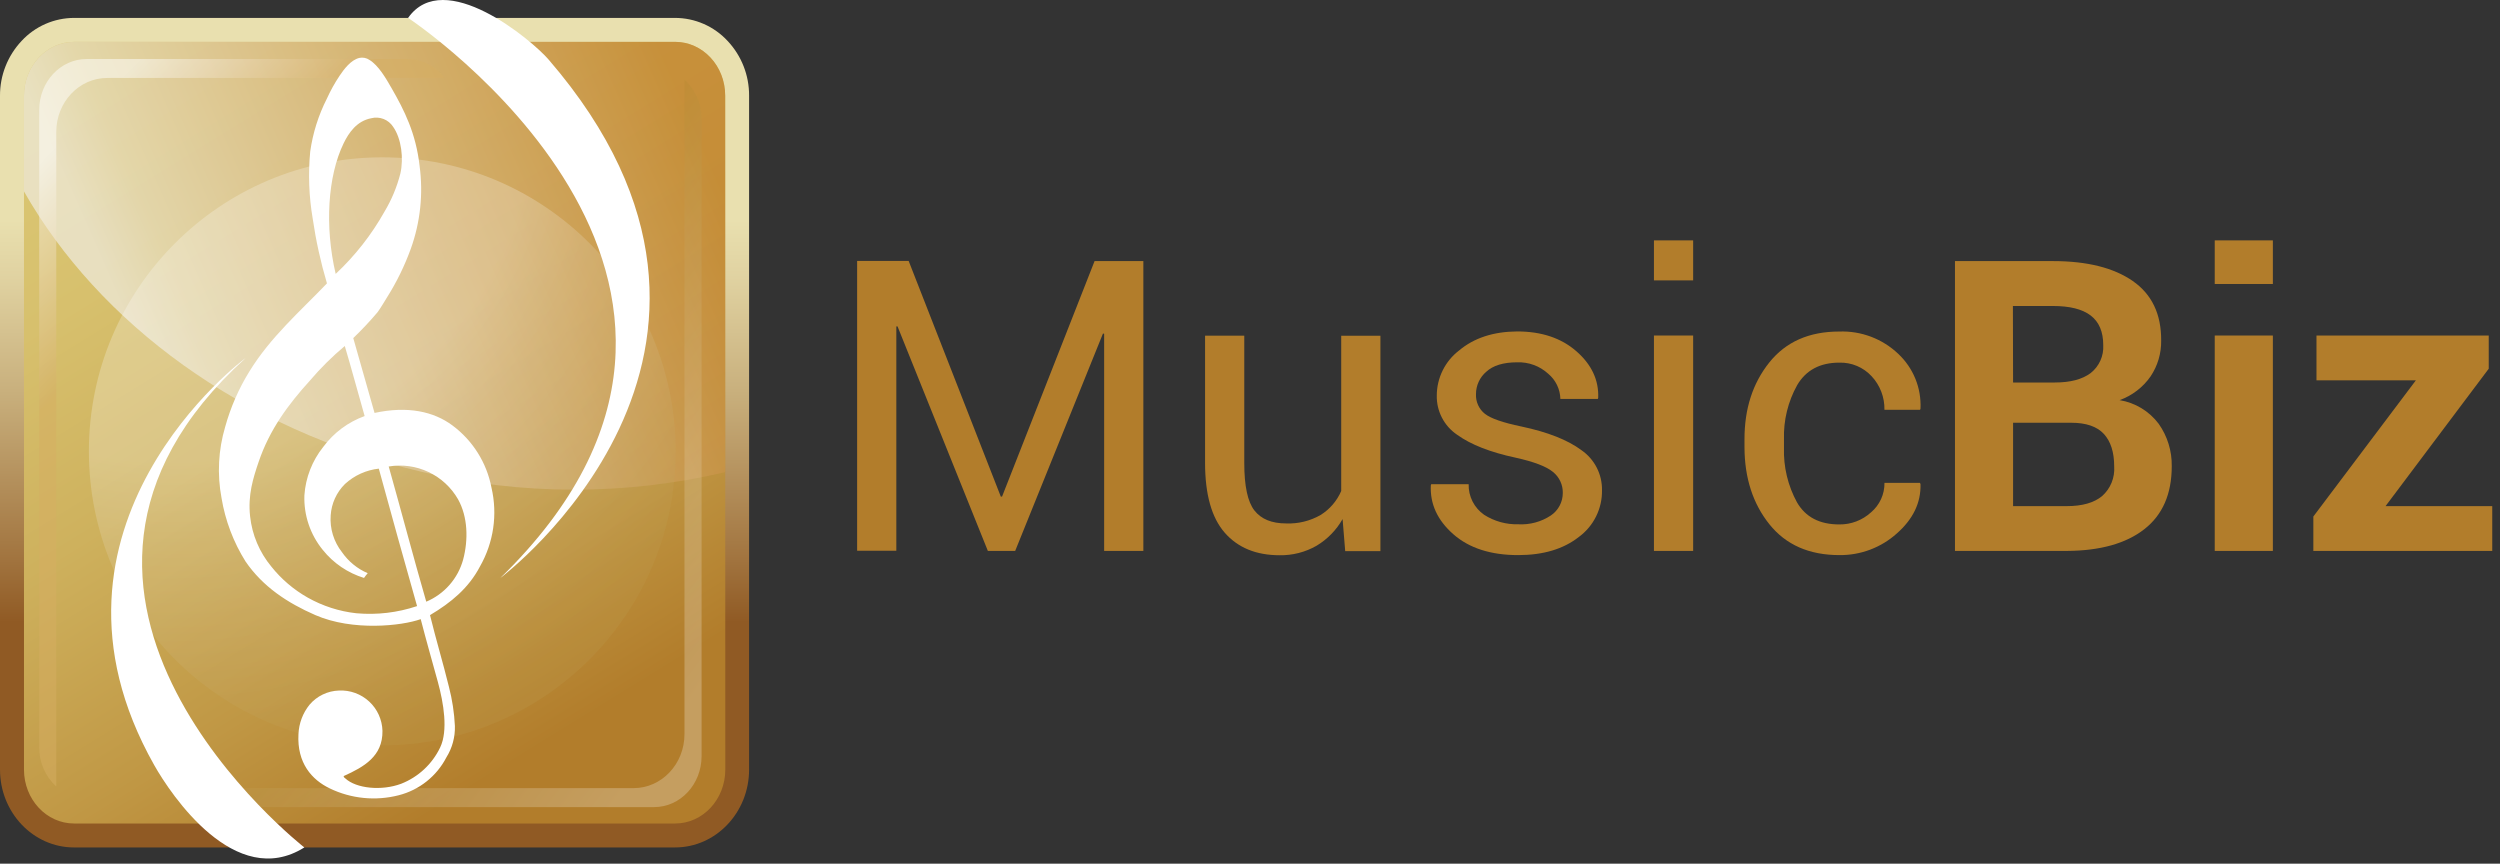 <svg width="220" height="76" viewBox="0 0 220 76" fill="none" xmlns="http://www.w3.org/2000/svg">
<rect x="0" y="0" width="220" height="76" fill="#333333" stroke="none"/>
<path d="M6.52 1.576C5.654 1.578 4.797 1.758 4.003 2.105C3.209 2.452 2.496 2.96 1.906 3.595C0.675 4.901 -0.008 6.63 6.74898e-05 8.426V67.725C6.74898e-05 71.5 2.92 74.575 6.512 74.575H59.408C63 74.575 65.92 71.5 65.92 67.725V8.426C65.932 6.631 65.252 4.901 64.022 3.595C63.433 2.96 62.719 2.452 61.925 2.105C61.131 1.758 60.274 1.578 59.408 1.576H6.52Z" fill="url(#paint0_linear_20_1047)"/>
<path d="M63.826 67.725C63.826 70.345 61.852 72.468 59.416 72.468H6.52C4.084 72.468 2.111 70.345 2.111 67.725V8.426C2.111 5.806 4.084 3.683 6.52 3.683H59.408C61.844 3.683 63.817 5.806 63.817 8.426L63.826 67.725Z" fill="url(#paint1_linear_20_1047)"/>
<path opacity="0.73" d="M59.408 3.683H6.52C4.084 3.683 2.111 5.806 2.111 8.426V16.848C8.677 28.399 21.275 37.815 37.056 41.507C45.852 43.607 55.016 43.621 63.817 41.548V8.426C63.826 5.806 61.844 3.683 59.408 3.683Z" fill="url(#paint2_linear_20_1047)"/>
<path opacity="0.25" d="M60.234 6.999V64.609C60.234 67.229 58.227 69.356 55.754 69.356H15.289C15.662 69.868 16.15 70.286 16.714 70.576C17.277 70.865 17.901 71.019 18.534 71.025H57.568C59.871 71.025 61.74 69.018 61.74 66.54V10.445C61.744 9.797 61.612 9.156 61.352 8.562C61.093 7.969 60.712 7.436 60.234 6.999V6.999Z" fill="url(#paint3_linear_20_1047)"/>
<path opacity="0.5" d="M4.952 69.214V11.609C4.952 8.989 6.958 6.861 9.432 6.861H39.117C38.744 6.349 38.256 5.932 37.693 5.642C37.129 5.352 36.505 5.198 35.872 5.193H7.622C5.319 5.193 3.45 7.203 3.45 9.681V65.773C3.446 66.42 3.577 67.06 3.836 67.653C4.095 68.246 4.475 68.778 4.952 69.214V69.214Z" fill="url(#paint4_linear_20_1047)"/>
<path opacity="0.24" d="M33.64 65.589C47.899 65.589 59.458 54.006 59.458 39.717C59.458 25.428 47.899 13.845 33.64 13.845C19.381 13.845 7.822 25.428 7.822 39.717C7.822 54.006 19.381 65.589 33.64 65.589Z" fill="url(#paint5_radial_20_1047)"/>
<path d="M13.57 67.329C15.059 69.969 20.716 78.388 26.782 74.575C26.782 74.575 -1.56 52.49 21.613 31.507C21.613 31.495 1.669 46.258 13.57 67.329Z" fill="white"/>
<path d="M48.274 5.239C46.776 3.503 39.071 -2.938 35.913 1.576C35.913 1.576 70.926 24.683 44.023 50.868C44.023 50.868 70.525 31.032 48.274 5.239Z" fill="white"/>
<path fill-rule="evenodd" clip-rule="evenodd" d="M31.087 29.751C31.717 31.941 32.338 34.131 32.96 36.338C35.88 35.704 38.174 36.217 39.81 37.435C41.603 38.766 42.832 40.723 43.251 42.917C43.799 45.27 43.438 47.743 42.242 49.841C41.249 51.748 39.689 53.033 37.841 54.13C38.358 56.249 38.988 58.331 39.509 60.45C39.8 61.575 39.975 62.727 40.031 63.887C40.059 64.86 39.799 65.819 39.284 66.645C38.86 67.466 38.267 68.188 37.543 68.763C36.82 69.338 35.983 69.754 35.087 69.982C33.055 70.504 30.903 70.29 29.014 69.377C27.449 68.622 26.123 67.154 26.265 64.596C26.306 63.656 26.646 62.752 27.236 62.018C27.557 61.639 27.954 61.332 28.401 61.117C28.848 60.901 29.335 60.782 29.831 60.767C30.317 60.743 30.802 60.817 31.259 60.984C31.715 61.15 32.134 61.407 32.491 61.737C32.847 62.068 33.134 62.466 33.334 62.909C33.534 63.352 33.644 63.831 33.657 64.317C33.686 66.549 32.042 67.483 30.248 68.292C30.215 68.392 30.344 68.455 30.394 68.505C31.35 69.39 33.581 69.615 35.3 68.972C36.808 68.38 38.035 67.239 38.733 65.777C39.447 64.3 39.038 61.852 38.533 60.016C38.028 58.181 37.499 56.328 37.023 54.484C35.38 55.077 31.045 55.565 27.745 54.126C25.272 53.045 23.127 51.623 21.609 49.412C20.541 47.707 19.822 45.807 19.494 43.822C19.102 41.74 19.212 39.595 19.815 37.564C20.291 35.843 21.01 34.198 21.951 32.679C23.816 29.647 26.39 27.423 28.772 24.937C28.219 23.074 27.801 21.174 27.52 19.251C27.186 17.296 27.112 15.306 27.299 13.332C27.528 11.712 28.022 10.142 28.763 8.684C29.081 7.983 29.454 7.31 29.881 6.669C30.269 6.094 30.87 5.276 31.621 5.097C31.772 5.064 31.928 5.063 32.08 5.092C32.232 5.122 32.377 5.181 32.505 5.268C33.315 5.764 33.953 6.878 34.466 7.771C35.567 9.686 36.606 11.73 36.923 14.595C37.256 17.057 36.99 19.563 36.147 21.9C35.606 23.392 34.907 24.821 34.061 26.163C33.786 26.606 33.519 27.069 33.227 27.473C32.553 28.269 31.839 29.029 31.087 29.751V29.751ZM33.832 18.63C34.461 17.583 34.933 16.45 35.233 15.267C35.534 13.957 35.329 12.197 34.595 11.158C34.393 10.845 34.097 10.604 33.749 10.469C33.401 10.334 33.02 10.312 32.66 10.407C31.408 10.649 30.699 11.659 30.232 12.627C28.838 15.505 28.563 19.931 29.539 24.103C31.243 22.51 32.691 20.664 33.832 18.63V18.63ZM27.278 33.485C25.384 35.57 23.724 37.798 22.76 40.647C22.276 42.07 21.801 43.567 22.009 45.44C22.184 47.061 22.831 48.594 23.87 49.85C24.752 50.959 25.84 51.888 27.074 52.586C28.395 53.332 29.854 53.802 31.362 53.967C33.166 54.128 34.985 53.914 36.702 53.337C35.562 49.316 34.44 45.283 33.335 41.24C32.222 41.362 31.177 41.837 30.353 42.595C29.613 43.33 29.168 44.309 29.101 45.349C29.015 46.515 29.37 47.672 30.094 48.59C30.66 49.408 31.445 50.05 32.359 50.442C32.242 50.574 32.133 50.713 32.034 50.859C30.606 50.42 29.343 49.563 28.409 48.398C27.303 47.046 26.726 45.338 26.786 43.592C26.892 42.03 27.474 40.538 28.455 39.316C29.373 38.078 30.637 37.137 32.088 36.613C31.5 34.561 30.945 32.475 30.34 30.448C29.236 31.372 28.212 32.388 27.278 33.485V33.485ZM40.757 49.241C41.22 47.493 41.174 45.486 40.306 43.934C39.706 42.888 38.799 42.051 37.709 41.536C36.619 41.021 35.397 40.852 34.207 41.052C35.321 45.002 36.377 49.028 37.511 52.949C38.297 52.617 38.998 52.11 39.56 51.468C40.122 50.826 40.531 50.064 40.757 49.241V49.241Z" fill="white"/>
<path d="M88.071 43.701H88.18L96.323 22.976H100.615V48.481H97.165V29.371L97.061 29.351L89.335 48.481H86.932L78.981 28.721H78.877V48.465H75.427V22.96H79.961L88.071 43.701Z" fill="#B27D2B"/>
<path d="M118.148 45.678C117.6 46.646 116.809 47.456 115.854 48.027C114.868 48.592 113.748 48.88 112.613 48.861C110.546 48.861 108.935 48.201 107.778 46.88C106.621 45.559 106.044 43.503 106.046 40.714V29.538H109.496V40.751C109.496 42.77 109.794 44.161 110.389 44.923C110.986 45.682 111.912 46.062 113.176 46.062C114.238 46.105 115.29 45.847 116.213 45.319C117.018 44.817 117.651 44.08 118.027 43.209V29.542H121.477V48.498H118.378L118.148 45.678Z" fill="#B27D2B"/>
<path d="M137.525 43.384C137.534 43.028 137.459 42.676 137.309 42.354C137.158 42.032 136.936 41.749 136.658 41.528C136.079 41.049 134.985 40.632 133.375 40.276C131.15 39.8 129.435 39.129 128.231 38.261C127.665 37.88 127.204 37.363 126.891 36.757C126.577 36.151 126.421 35.476 126.437 34.794C126.44 34.028 126.62 33.272 126.961 32.586C127.302 31.899 127.797 31.301 128.406 30.836C129.719 29.737 131.421 29.181 133.512 29.167C135.659 29.167 137.399 29.751 138.731 30.919C140.063 32.087 140.7 33.448 140.642 35.003L140.608 35.107H137.313C137.303 34.681 137.202 34.262 137.016 33.879C136.83 33.495 136.564 33.156 136.236 32.884C135.494 32.207 134.516 31.848 133.512 31.883C132.297 31.883 131.389 32.161 130.788 32.717C130.505 32.959 130.277 33.259 130.122 33.598C129.966 33.937 129.886 34.305 129.887 34.678C129.87 35.008 129.932 35.338 130.068 35.639C130.203 35.941 130.409 36.206 130.667 36.413C131.185 36.822 132.255 37.194 133.879 37.531C136.202 38.023 137.965 38.718 139.169 39.617C139.736 40.01 140.198 40.537 140.513 41.151C140.828 41.765 140.987 42.447 140.975 43.138C140.989 43.937 140.811 44.728 140.456 45.444C140.101 46.161 139.579 46.782 138.935 47.255C137.575 48.32 135.797 48.851 133.6 48.849C131.186 48.849 129.282 48.235 127.889 47.009C126.496 45.782 125.837 44.352 125.912 42.716L125.945 42.612H129.241C129.228 43.138 129.346 43.66 129.584 44.129C129.822 44.599 130.173 45.002 130.605 45.303C131.498 45.873 132.541 46.164 133.6 46.137C134.62 46.196 135.632 45.922 136.483 45.357C136.804 45.138 137.067 44.844 137.249 44.5C137.431 44.156 137.526 43.773 137.525 43.384V43.384Z" fill="#B27D2B"/>
<path d="M148.997 24.674H145.547V21.153H148.997V24.674ZM148.997 48.481H145.547V29.526H148.997V48.481Z" fill="#B27D2B"/>
<path d="M161.858 46.15C162.888 46.163 163.885 45.785 164.645 45.09C165.023 44.772 165.326 44.374 165.532 43.924C165.737 43.475 165.841 42.985 165.834 42.491H168.95L169.004 42.595C169.052 44.231 168.356 45.681 166.919 46.946C165.533 48.19 163.732 48.868 161.871 48.849C159.209 48.849 157.154 47.943 155.705 46.133C154.256 44.322 153.526 42.068 153.515 39.371V38.637C153.515 35.964 154.242 33.718 155.697 31.899C157.151 30.081 159.204 29.173 161.854 29.175C162.807 29.14 163.758 29.295 164.65 29.632C165.542 29.97 166.357 30.483 167.048 31.14C167.702 31.754 168.216 32.502 168.554 33.333C168.892 34.164 169.045 35.058 169.004 35.954L168.967 36.063H165.83C165.854 34.969 165.449 33.909 164.703 33.109C164.342 32.718 163.901 32.409 163.411 32.202C162.92 31.996 162.391 31.897 161.858 31.912C160.165 31.912 158.93 32.57 158.154 33.885C157.342 35.342 156.94 36.991 156.99 38.657V39.392C156.935 41.071 157.331 42.735 158.137 44.21C158.888 45.506 160.129 46.152 161.858 46.15Z" fill="#B27D2B"/>
<path d="M172.037 48.481V22.976H180.656C183.656 22.976 185.998 23.56 187.681 24.728C189.363 25.896 190.197 27.642 190.183 29.964C190.202 31.088 189.876 32.192 189.249 33.126C188.578 34.086 187.627 34.815 186.525 35.212C187.898 35.437 189.131 36.184 189.967 37.297C190.735 38.387 191.137 39.694 191.114 41.027C191.114 43.466 190.309 45.314 188.698 46.571C187.088 47.828 184.816 48.465 181.882 48.481H172.037ZM177.151 33.66H180.831C182.193 33.66 183.245 33.382 183.984 32.825C184.351 32.535 184.643 32.16 184.834 31.733C185.026 31.306 185.112 30.84 185.086 30.373C185.086 29.192 184.714 28.324 183.976 27.761C183.238 27.198 182.128 26.927 180.639 26.927H177.135L177.151 33.66ZM177.151 37.202V44.539H181.882C183.234 44.539 184.267 44.246 184.981 43.659C185.348 43.334 185.635 42.929 185.82 42.476C186.005 42.022 186.083 41.532 186.049 41.044C186.049 39.798 185.746 38.845 185.14 38.186C184.531 37.527 183.571 37.202 182.266 37.202H177.151Z" fill="#B27D2B"/>
<path d="M200.012 24.991H194.897V21.153H200.012V24.991ZM200.012 48.481H194.897V29.526H200.012V48.481Z" fill="#B27D2B"/>
<path d="M209.928 44.539H219.318V48.481H203.574V45.453L212.598 33.468H203.85V29.526H219.009V32.446L209.928 44.539Z" fill="#B27D2B"/>
<defs>
<linearGradient id="paint0_linear_20_1047" x1="32.964" y1="18.947" x2="32.964" y2="55.523" gradientUnits="userSpaceOnUse">
<stop offset="0.01" stop-color="#E9E0AF"/>
<stop offset="0.15" stop-color="#E0D2A1"/>
<stop offset="0.43" stop-color="#C8AF7C"/>
<stop offset="0.82" stop-color="#A27540"/>
<stop offset="0.98" stop-color="#905A24"/>
</linearGradient>
<linearGradient id="paint1_linear_20_1047" x1="49.3" y1="64.601" x2="13.111" y2="5.844" gradientUnits="userSpaceOnUse">
<stop stop-color="#B27D2B"/>
<stop offset="0.23" stop-color="#C09744"/>
<stop offset="0.53" stop-color="#CEB15D"/>
<stop offset="0.79" stop-color="#D7C06D"/>
<stop offset="1" stop-color="#DAC672"/>
</linearGradient>
<linearGradient id="paint2_linear_20_1047" x1="61.619" y1="10.745" x2="12.953" y2="32.216" gradientUnits="userSpaceOnUse">
<stop offset="0.01" stop-color="#C2812A"/>
<stop offset="0.9" stop-color="#E7DDBE"/>
<stop offset="1" stop-color="#EEEADD"/>
</linearGradient>
<linearGradient id="paint3_linear_20_1047" x1="37.269" y1="37.927" x2="63.776" y2="57.48" gradientUnits="userSpaceOnUse">
<stop offset="0.01" stop-color="#B0882F"/>
<stop offset="1" stop-color="white"/>
</linearGradient>
<linearGradient id="paint4_linear_20_1047" x1="11.514" y1="27.882" x2="0.647" y2="17.432" gradientUnits="userSpaceOnUse">
<stop stop-color="#D5AD62"/>
<stop offset="1" stop-color="white"/>
</linearGradient>
<radialGradient id="paint5_radial_20_1047" cx="0" cy="0" r="1" gradientUnits="userSpaceOnUse" gradientTransform="translate(14.692 8.092) scale(67.442 67.442)">
<stop offset="0.48" stop-color="white"/>
<stop offset="0.58" stop-color="#E8DDC3"/>
<stop offset="0.69" stop-color="#D5C08F"/>
<stop offset="0.78" stop-color="#C7AB6A"/>
<stop offset="0.85" stop-color="#BE9E53"/>
<stop offset="0.9" stop-color="#BB994B"/>
<stop offset="1" stop-color="#C09F55"/>
</radialGradient>
</defs>
</svg>
